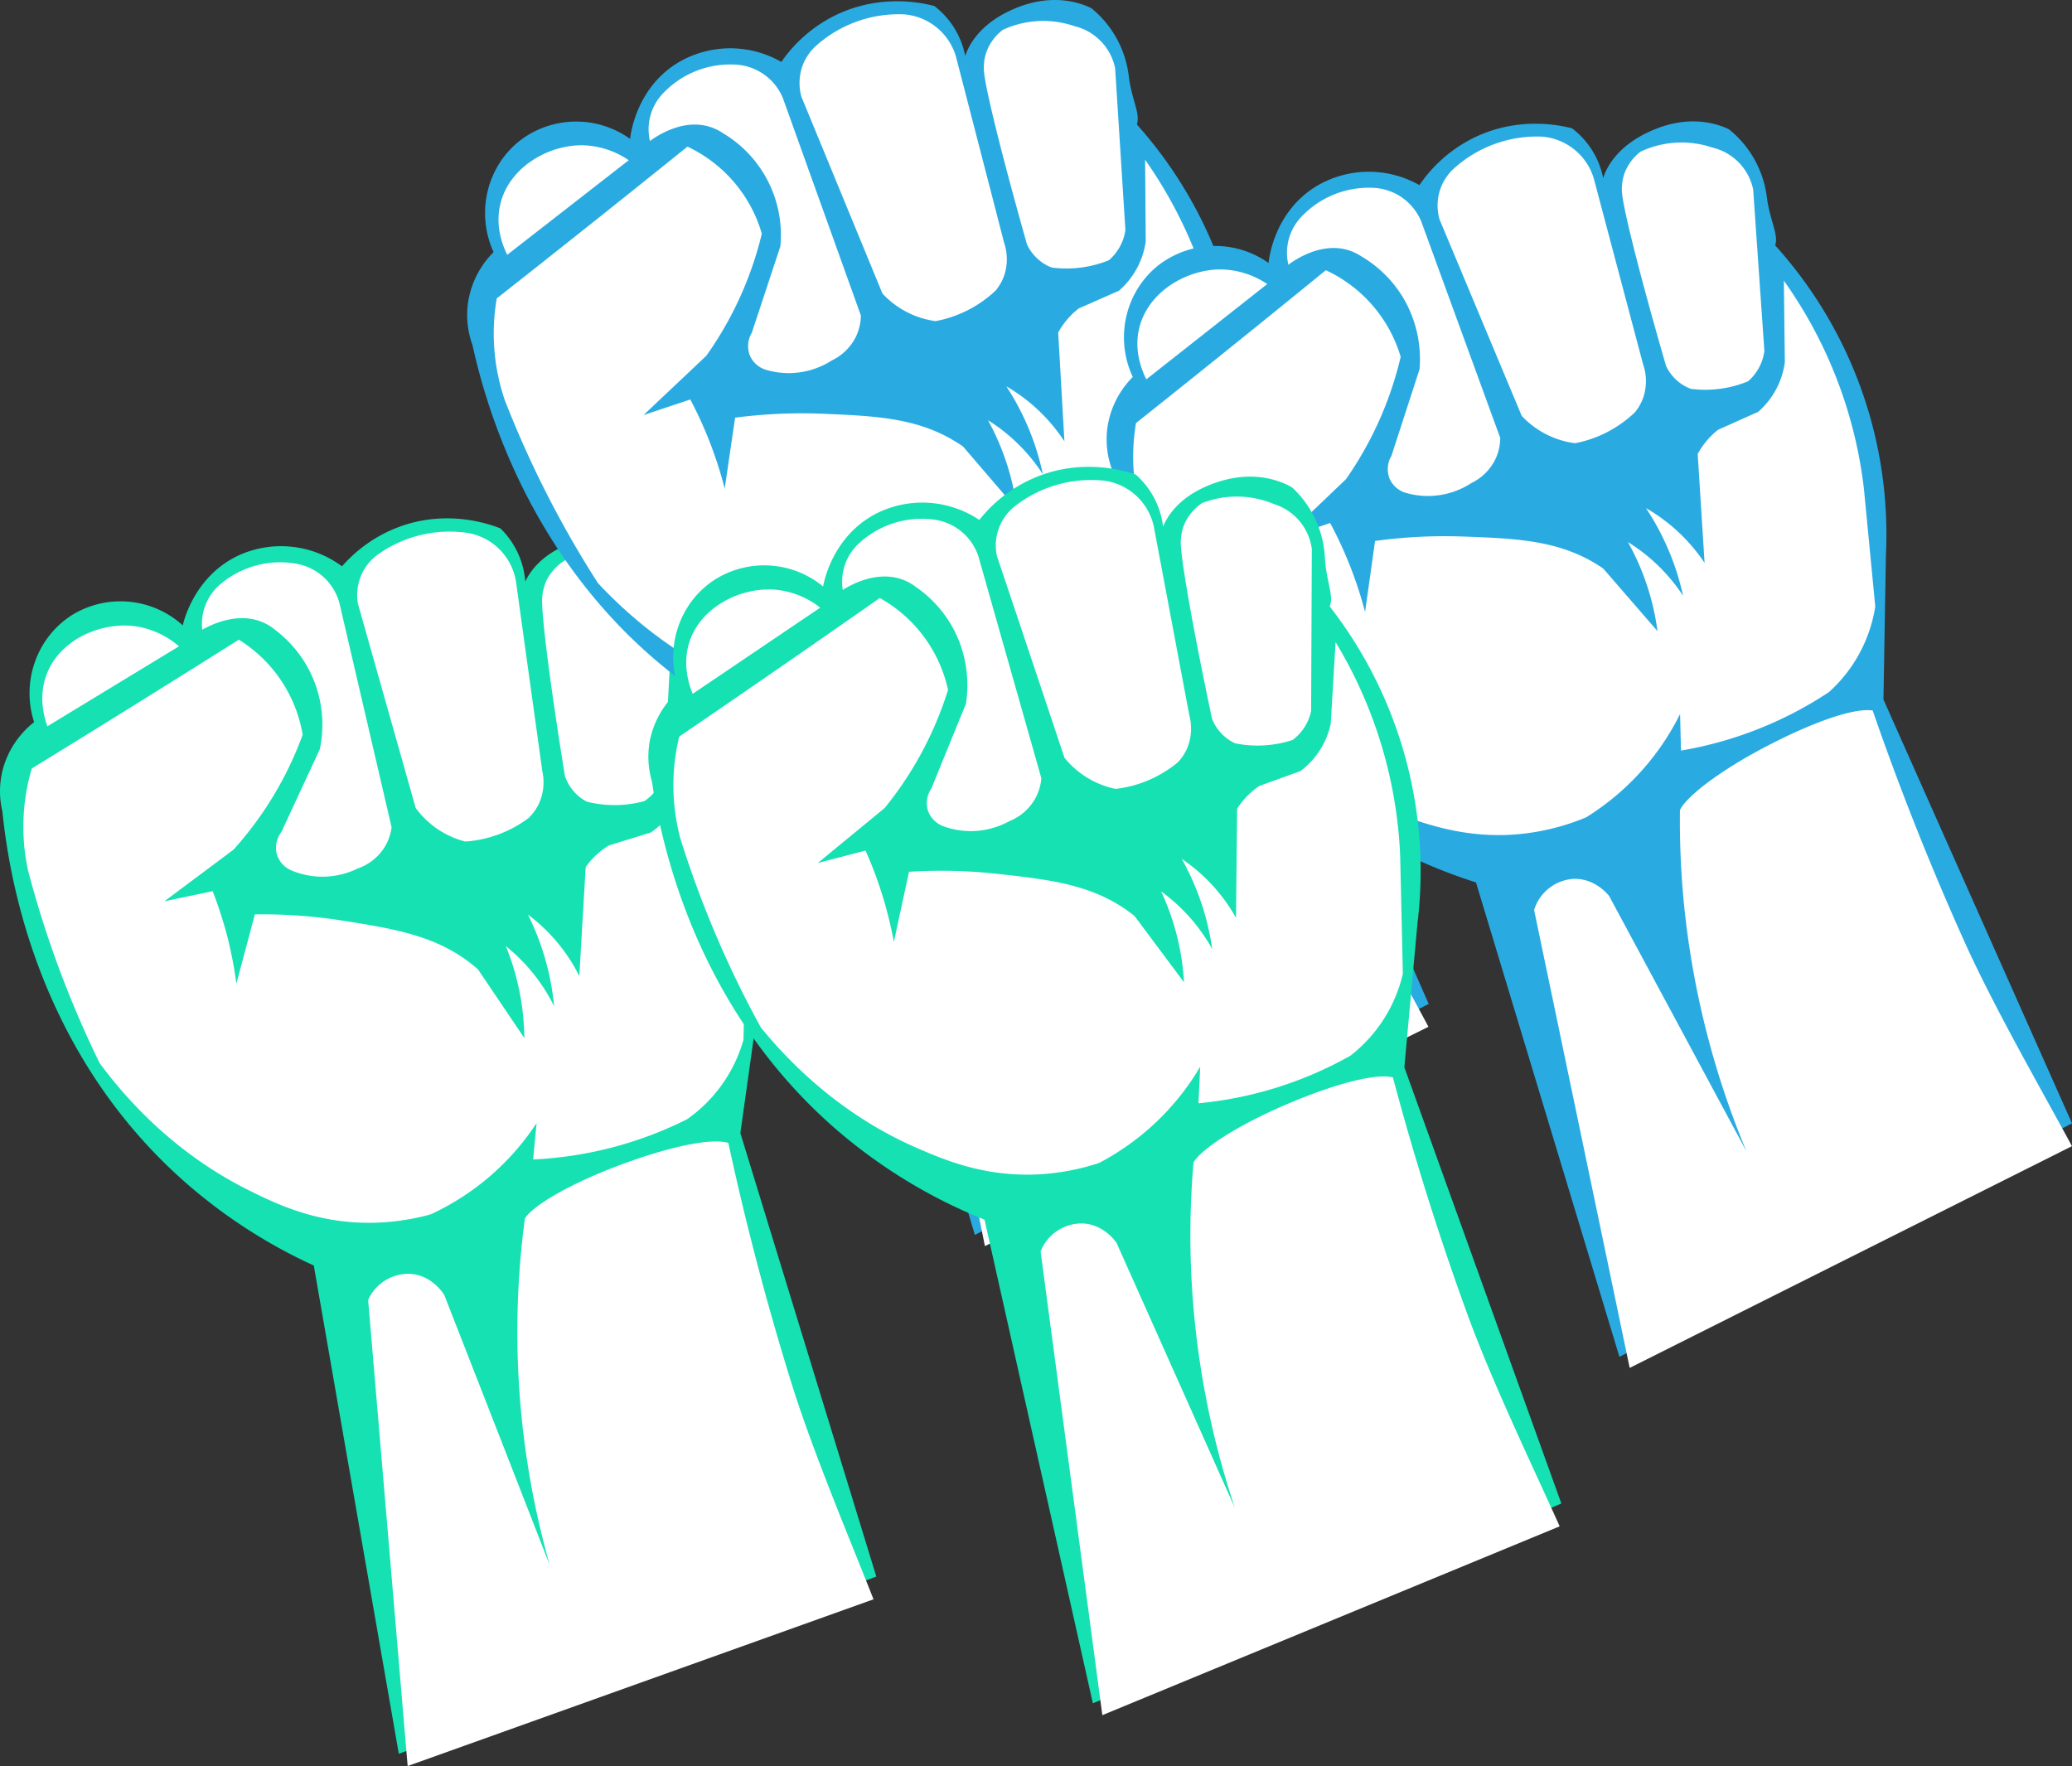 <svg xmlns="http://www.w3.org/2000/svg" viewBox="0 0 850.23 724.75"><rect x="0" y="0" width="850.23" height="724.75" fill="#333333" stroke="none"/><defs><style>.cls-1{fill:#15e1b3;}.cls-2{fill:#fff;}.cls-3{fill:#29abe2;}</style></defs><g id="Layer_2" data-name="Layer 2"><g id="Hand"><path class="cls-1" d="M1,333.17c2.51,24.52,13,93.6,69.49,147a215.94,215.94,0,0,0,58.27,39.18l34.89,200.37L359.59,647l-55.79-182L312,406.57a176.83,176.83,0,0,0-29.74-131.89c2-4.08-.91-10.34-1-19.9a42.36,42.36,0,0,0-12.07-29.65c-2.18-1.38-13.11-8.35-30.18-3.74-17.52,4.74-22.35,15-23.47,17.25a33.91,33.91,0,0,0-10.22-21.81c-4.77-1.86-21-7.52-39.91-1.19a58.1,58.1,0,0,0-25.07,16.77,42,42,0,0,0-41.92-4.71C80.05,236,75.48,254.51,75,256.65a38,38,0,0,0-44.46-4.84c-15,8.82-22.08,27.44-16.54,44.54A36.83,36.83,0,0,0,1.06,316.08,36,36,0,0,0,1,333.17Z"/><path class="cls-2" d="M151.06,533.48l16.22,191.27,191.16-68.42c-9.62-24.48-25-60.79-33.8-89.14-10.75-34.63-19.16-67.53-25.77-98.16-6-1.82-20.73.44-42.48,8.34-22.33,8.12-37.64,17.4-41,22.62A351.38,351.38,0,0,0,225.6,642.35Q204,586.91,182.32,531.48c-.44-.73-5.1-8.13-13.9-8.71A18.12,18.12,0,0,0,151.06,533.48Z"/><path class="cls-2" d="M237.72,400.52l2.61-44.7a31.91,31.91,0,0,1,9.51-8.86l17.23-5.33a32.78,32.78,0,0,0,13.29-18.8L284,289.49a184.42,184.42,0,0,1,22.29,88.79l-1.22,48.46a59.57,59.57,0,0,1-23.13,32.58,157.19,157.19,0,0,1-63.18,16.51l1.43-14.93a104.35,104.35,0,0,1-43.42,37.44,95.52,95.52,0,0,1-25.17,3.48c-22.17.05-38.37-7.8-49.81-13.51-30.28-15.12-50-37.26-60.92-52.06-4.55-9.31-9.06-19.4-13.36-30.25a425,425,0,0,1-16-48.77,84.53,84.53,0,0,1,1.53-41.86q15.17-9.31,30.38-18.74Q70.94,279.58,98,262.52a57,57,0,0,1,26.2,39,145.27,145.27,0,0,1-12,25.08,145.23,145.23,0,0,1-16.34,22.06l-28.4,21.21,19.8-4.15a168.24,168.24,0,0,1,6.37,20A169.73,169.73,0,0,1,97,403.67q3.8-14.21,7.58-28.42a210.55,210.55,0,0,1,36.16,2.58c22,3.5,40,6.37,55.41,20l19,28.16a102.21,102.21,0,0,0-7.59-37.71,71.78,71.78,0,0,1,8.16,7.63,73.6,73.6,0,0,1,11.65,17,106.36,106.36,0,0,0-10.76-37.6,71.26,71.26,0,0,1,21.1,25.23Z"/><path class="cls-2" d="M19.44,298.06l54-32.82a35.14,35.14,0,0,0-18-8.25c-14-1.85-31,5.47-36.35,19.89C15.73,285.8,18.06,294.22,19.44,298.06Z"/><path class="cls-2" d="M83,258.43a21.34,21.34,0,0,1,7.72-18.93,38,38,0,0,1,30.9-8.15,22.38,22.38,0,0,1,10.28,4.72,22.65,22.65,0,0,1,7.32,11.15q10.74,46.14,21.47,92.29a20.49,20.49,0,0,1-3.19,8.65,21.25,21.25,0,0,1-10.79,8.28,32.7,32.7,0,0,1-27.51.6,10.52,10.52,0,0,1-5.6-6.45,10.72,10.72,0,0,1,1.91-9.24l15.7-33.82a48.64,48.64,0,0,0-18.15-48.91,20.73,20.73,0,0,0-4.87-3.09C97.18,250.56,85.29,257.1,83,258.43Z"/><path class="cls-2" d="M146.83,247.59a21,21,0,0,1,1.8-12.4,20.6,20.6,0,0,1,6.7-7.82,50.7,50.7,0,0,1,37.37-8.53,24.18,24.18,0,0,1,19,19.61q5.41,39,10.85,78.1a21.13,21.13,0,0,1-1.45,13.34,20.33,20.33,0,0,1-4.23,5.84,48.89,48.89,0,0,1-25.95,9.62,36.36,36.36,0,0,1-20.34-13.76Z"/><path class="cls-2" d="M232,229.86a20.29,20.29,0,0,0-7.64,8.16,19.87,19.87,0,0,0-1.9,9.24c.1,8.08,3.48,34.94,9.35,71.2a18.93,18.93,0,0,0,5,7.74,18.5,18.5,0,0,0,4,2.79,46.32,46.32,0,0,0,13.56,1.36,45.77,45.77,0,0,0,10.07-1.6,19.81,19.81,0,0,0,8.16-11.56Q274.31,284,276,250.84a22.41,22.41,0,0,0-14.57-19.13A39.43,39.43,0,0,0,232,229.86Z"/><path class="cls-3" d="M193.87,141.57c5.32,24.06,23.66,91.48,86,138a216.22,216.22,0,0,0,62.4,32.2l57.75,195L586.25,412,509.86,237.68l1.36-59A176.8,176.8,0,0,0,466.48,51.06c1.57-4.29-2.1-10.17-3.28-19.66A42.4,42.4,0,0,0,447.8,3.34c-2.33-1.11-14-6.78-30.42-.23-16.85,6.72-20.46,17.47-21.32,19.83A33.93,33.93,0,0,0,383.39,2.46c-4.94-1.3-21.73-5-39.78,3.42a58.12,58.12,0,0,0-23,19.54,42,42,0,0,0-42.18.16C261.19,35.89,258.8,54.85,258.56,57a38,38,0,0,0-44.72.33c-13.91,10.49-18.77,29.79-11.3,46.14A36.89,36.89,0,0,0,192,124.59,36.13,36.13,0,0,0,193.87,141.57Z"/><path class="cls-2" d="M366,323.24l38.16,188.14,182-90c-12.38-23.21-31.85-57.51-43.86-84.65-14.67-33.16-26.81-64.87-36.9-94.54-6.16-1.12-20.55,2.83-41.24,13.19C442.93,266,428.79,277,426.1,282.56A351.35,351.35,0,0,0,452.61,422.8L396.84,317.66c-.52-.67-6-7.48-14.81-7.05A18.12,18.12,0,0,0,366,323.24Z"/><path class="cls-2" d="M436.78,181.19l-2.56-44.71a32,32,0,0,1,8.43-9.9l16.49-7.27a32.79,32.79,0,0,0,11-20.2l-.25-33.54A184.27,184.27,0,0,1,502.3,151.2l4.38,48.27a59.51,59.51,0,0,1-19.23,35,157,157,0,0,1-60.85,23.68l-.29-15a104.67,104.67,0,0,1-38.82,42.21,95.75,95.75,0,0,1-24.6,6.35c-22,2.61-39-3.33-51-7.69-31.82-11.52-53.92-31.25-66.51-44.69-5.6-8.72-11.24-18.22-16.76-28.5a426,426,0,0,1-21.48-46.61,84.76,84.76,0,0,1-3.3-41.76q14-11,28-22.12,25.35-20.09,50.25-40.16a57,57,0,0,1,30.52,35.71A145,145,0,0,1,289.83,146l-25.76,24.34,19.19-6.4a167.38,167.38,0,0,1,14.12,36.57q2.13-14.55,4.27-29.1a209.55,209.55,0,0,1,36.21-1.6c22.26.93,40.51,1.7,57.34,13.45l22.1,25.78a102.22,102.22,0,0,0-11.89-36.59,72.69,72.69,0,0,1,9,6.64,73.54,73.54,0,0,1,13.53,15.56,105.87,105.87,0,0,0-15-36.12,71.34,71.34,0,0,1,23.87,22.64Z"/><path class="cls-2" d="M208.14,104.57,258,65.75a35.07,35.07,0,0,0-18.83-6.13c-14.17-.21-30.16,9-33.81,23.95C203.05,92.81,206.33,100.91,208.14,104.57Z"/><path class="cls-2" d="M266.7,57.87a21.32,21.32,0,0,1,5.49-19.68,38,38,0,0,1,29.75-11.67,22.29,22.29,0,0,1,19.31,13.74q16,44.59,32,89.2a20.66,20.66,0,0,1-2.17,9,21.3,21.3,0,0,1-9.77,9.47A32.7,32.7,0,0,1,314,151.66a10.55,10.55,0,0,1-6.31-5.77,10.76,10.76,0,0,1,.83-9.4l11.7-35.4A48.64,48.64,0,0,0,296.58,54.6a20.69,20.69,0,0,0-5.19-2.51C279.89,48.42,268.84,56.29,266.7,57.87Z"/><path class="cls-2" d="M328.87,39.75a21,21,0,0,1,.36-12.53A20.62,20.62,0,0,1,335,18.68,50.86,50.86,0,0,1,371.11,5.9a24.19,24.19,0,0,1,21.15,17.29Q402.15,61.36,412,99.52a21.16,21.16,0,0,1,.1,13.42,20,20,0,0,1-3.54,6.29,48.89,48.89,0,0,1-24.66,12.55,36.4,36.4,0,0,1-21.79-11.32Z"/><path class="cls-2" d="M411.41,12.32a20.37,20.37,0,0,0-6.64,9,19.92,19.92,0,0,0-.83,9.4c1,8,7.49,34.31,17.5,69.64a18.79,18.79,0,0,0,5.86,7.11,18,18,0,0,0,4.28,2.32,46.38,46.38,0,0,0,23.45-3,20.3,20.3,0,0,0,5.31-7.2,19.66,19.66,0,0,0,1.46-5.23q-2.1-33.15-4.21-66.3a22.35,22.35,0,0,0-16.67-17.32,39.48,39.48,0,0,0-29.51,1.55Z"/><path class="cls-3" d="M456.33,192.75c5.45,24,24.17,91.35,86.75,137.53a216.11,216.11,0,0,0,62.58,31.85l58.86,194.69L850.23,461,772.86,287.07l1-59A176.84,176.84,0,0,0,728.42,100.7c1.54-4.3-2.16-10.16-3.39-19.64a42.47,42.47,0,0,0-15.56-28c-2.34-1.09-14-6.7-30.42,0-16.81,6.82-20.37,17.58-21.21,20a33.87,33.87,0,0,0-12.79-20.41c-4.95-1.27-21.76-4.93-39.75,3.64a58.13,58.13,0,0,0-22.86,19.68,42,42,0,0,0-42.18.39c-17.21,10.41-19.5,29.39-19.72,31.56a38,38,0,0,0-44.72.58c-13.85,10.57-18.6,29.9-11,46.21a36.94,36.94,0,0,0-10.46,21.15A36,36,0,0,0,456.33,192.75Z"/><path class="cls-2" d="M629.51,373.45l39.22,187.91,181.48-91C837.71,447.2,818,413,805.88,385.94,791,352.86,778.7,321.22,768.44,291.6c-6.17-1.08-20.53,2.95-41.17,13.43-21.18,10.75-35.26,21.82-37.91,27.4a349.1,349.1,0,0,0,1.86,40.67,354.92,354.92,0,0,0,25.43,99.41q-28.17-52.41-56.36-104.82c-.52-.67-6-7.45-14.85-7A18.11,18.11,0,0,0,629.51,373.45Z"/><path class="cls-2" d="M699.46,231l-2.82-44.68a32,32,0,0,1,8.37-9.95L721.47,169a32.8,32.8,0,0,0,10.92-20.27L732,115.19a184.21,184.21,0,0,1,32.85,85.44l4.65,48.25a59.52,59.52,0,0,1-19,35.14,157.42,157.42,0,0,1-60.72,24l-.37-15a104.66,104.66,0,0,1-38.58,42.42A95.51,95.51,0,0,1,626.19,342c-22,2.74-39-3.11-51.08-7.39-31.88-11.34-54.09-30.95-66.76-44.32-5.65-8.69-11.34-18.15-16.92-28.4a425.83,425.83,0,0,1-21.74-46.49A85.34,85.34,0,0,1,465,188.84a84.16,84.16,0,0,1,1.15-15.22q13.92-11.07,27.89-22.28,25.23-20.24,50-40.45a57,57,0,0,1,30.72,35.55,145.7,145.7,0,0,1-22.46,50.22l-25.63,24.48,19.15-6.51a167.35,167.35,0,0,1,14.33,36.49q2.05-14.55,4.1-29.12a209.93,209.93,0,0,1,36.2-1.81c22.27.82,40.52,1.48,57.42,13.13L680.14,259A102.16,102.16,0,0,0,668,222.45a73.19,73.19,0,0,1,22.65,22.07,106.41,106.41,0,0,0-15.23-36,71.23,71.23,0,0,1,12.64,9.23A72,72,0,0,1,699.46,231Z"/><path class="cls-2" d="M470.39,155.67,520,116.57a35,35,0,0,0-18.86-6c-14.18-.13-30.12,9.18-33.68,24.14C465.23,143.94,468.55,152,470.39,155.67Z"/><path class="cls-2" d="M528.68,108.64a21.35,21.35,0,0,1,5.38-19.71A38,38,0,0,1,563.75,77.1a22.41,22.41,0,0,1,10.78,3.44,22.72,22.72,0,0,1,8.61,10.18q16.23,44.52,32.47,89a20.73,20.73,0,0,1-2.12,9,21.22,21.22,0,0,1-9.72,9.51,32.64,32.64,0,0,1-27.23,3.93,10.5,10.5,0,0,1-6.34-5.73A10.72,10.72,0,0,1,571,187q5.74-17.73,11.5-35.47a49.48,49.48,0,0,0-6.52-29,49,49,0,0,0-17.41-17.36,21.1,21.1,0,0,0-5.21-2.48C541.82,99.12,530.81,107.05,528.68,108.64Z"/><path class="cls-2" d="M590.75,90.17A20.84,20.84,0,0,1,591,77.64a20.59,20.59,0,0,1,5.7-8.57,50.82,50.82,0,0,1,36.06-13A24.19,24.19,0,0,1,654,73.25l20.22,76.22a21.15,21.15,0,0,1,.17,13.42,20.11,20.11,0,0,1-3.5,6.3,48.88,48.88,0,0,1-24.59,12.7,36.45,36.45,0,0,1-21.86-11.2Z"/><path class="cls-2" d="M673.13,62.27a20.39,20.39,0,0,0-6.59,9,19.82,19.82,0,0,0-.77,9.4c1.07,8,7.68,34.27,17.89,69.55a18.93,18.93,0,0,0,5.9,7.08,18.3,18.3,0,0,0,4.29,2.28,46.19,46.19,0,0,0,23.43-3.09A19.82,19.82,0,0,0,724,144.06L719.4,77.78a22.36,22.36,0,0,0-16.77-17.23,39.51,39.51,0,0,0-29.5,1.72Z"/><path class="cls-1" d="M267.51,320.68c3.67,24.37,17.41,92.87,76.43,143.52A216.13,216.13,0,0,0,404,500.55L448.45,699l192.24-82L576.27,438l5.35-58.82a176.87,176.87,0,0,0-36-130.32c1.85-4.17-1.4-10.28-1.94-19.83a42.4,42.4,0,0,0-13.47-29c-2.25-1.26-13.5-7.71-30.33-2.28-17.27,5.56-21.6,16-22.62,18.34A33.92,33.92,0,0,0,466,194.71c-4.85-1.63-21.34-6.51-39.92.72a58,58,0,0,0-24.23,17.94,42,42,0,0,0-42.11-2.7c-17.92,9.13-21.59,27.88-22,30A38,38,0,0,0,293.12,238c-14.59,9.53-20.74,28.46-14.39,45.28a36.83,36.83,0,0,0-12,20.33A36,36,0,0,0,267.51,320.68Z"/><path class="cls-2" d="M427,513.58l25.34,190.29L640,626.38c-10.77-24-27.88-59.52-38-87.41-12.4-34.08-22.37-66.54-30.43-96.83-6.07-1.53-20.69,1.44-42,10.37-21.92,9.17-36.76,19.18-39.82,24.55a348.54,348.54,0,0,0-1.12,40.7,354.82,354.82,0,0,0,18.07,101q-24.25-54.35-48.52-108.68c-.48-.7-5.49-7.87-14.3-8A18.11,18.11,0,0,0,427,513.58Z"/><path class="cls-2" d="M507.18,376.64l.47-44.77a31.81,31.81,0,0,1,9.07-9.31l16.95-6.14A32.79,32.79,0,0,0,546.05,297l2-33.48a184.33,184.33,0,0,1,26.5,87.63l1.1,48.46a59.59,59.59,0,0,1-21.55,33.65,157,157,0,0,1-62.32,19.51l.72-15A104.47,104.47,0,0,1,451,477.26a95.25,95.25,0,0,1-25,4.68c-22.15,1.11-38.71-6-50.41-11.12-31-13.65-51.67-34.83-63.33-49.09-5-9.08-10-18.94-14.79-29.57a426.72,426.72,0,0,1-18.28-48,85.43,85.43,0,0,1-2.73-26.8,83.83,83.83,0,0,1,2.26-15.09q14.7-10,29.45-20.17,26.64-18.34,52.85-36.68a57,57,0,0,1,28,37.7A145.31,145.31,0,0,1,363,331.61L335.6,354.15l19.57-5.09a166.9,166.9,0,0,1,7.32,19.71,168.58,168.58,0,0,1,4.3,17.74q3.12-14.38,6.22-28.75a210.1,210.1,0,0,1,36.24.85c22.15,2.45,40.3,4.45,56.3,17.3l20.31,27.22a102.26,102.26,0,0,0-9.39-37.31,72.22,72.22,0,0,1,8.52,7.24,73.1,73.1,0,0,1,12.45,16.43,106.35,106.35,0,0,0-12.54-37.05,71.36,71.36,0,0,1,22.28,24.2Z"/><path class="cls-2" d="M284.25,284.73l52.32-35.36A35.05,35.05,0,0,0,318.2,242c-14.13-1.17-30.71,7-35.36,21.61C280,272.66,282.68,281,284.25,284.73Z"/><path class="cls-2" d="M345.83,242.1a21.33,21.33,0,0,1,6.81-19.27,38,38,0,0,1,30.47-9.62,22.3,22.3,0,0,1,18.34,15l25.86,91.16a20.67,20.67,0,0,1-2.77,8.8A21.22,21.22,0,0,1,414.15,337a32.71,32.71,0,0,1-27.45,1.93,10.58,10.58,0,0,1-5.9-6.18,10.82,10.82,0,0,1,1.46-9.33q7-17.25,14.08-34.52a49.52,49.52,0,0,0-4.38-29.4,48.91,48.91,0,0,0-16.09-18.59,20.42,20.42,0,0,0-5-2.85C359.63,233.57,348.07,240.67,345.83,242.1Z"/><path class="cls-2" d="M409.09,228.22a20.48,20.48,0,0,1,7.52-20.6,50.77,50.77,0,0,1,36.91-10.31A24.2,24.2,0,0,1,473.45,216q7.28,38.76,14.57,77.5a21.12,21.12,0,0,1-.81,13.39,19.92,19.92,0,0,1-3.95,6,48.78,48.78,0,0,1-25.46,10.86,36.41,36.41,0,0,1-21-12.77Q423,269.62,409.09,228.22Z"/><path class="cls-2" d="M493.29,206.44a20.51,20.51,0,0,0-7.24,8.52,20.06,20.06,0,0,0-1.46,9.32c.49,8.07,5.15,34.74,12.75,70.67a18.83,18.83,0,0,0,5.37,7.49,18,18,0,0,0,4.11,2.6,46.08,46.08,0,0,0,23.59-1.37,19.82,19.82,0,0,0,7.6-11.93q.15-33.23.29-66.44a22.39,22.39,0,0,0-15.47-18.41,39.38,39.38,0,0,0-29.54-.45Z"/></g></g></svg>